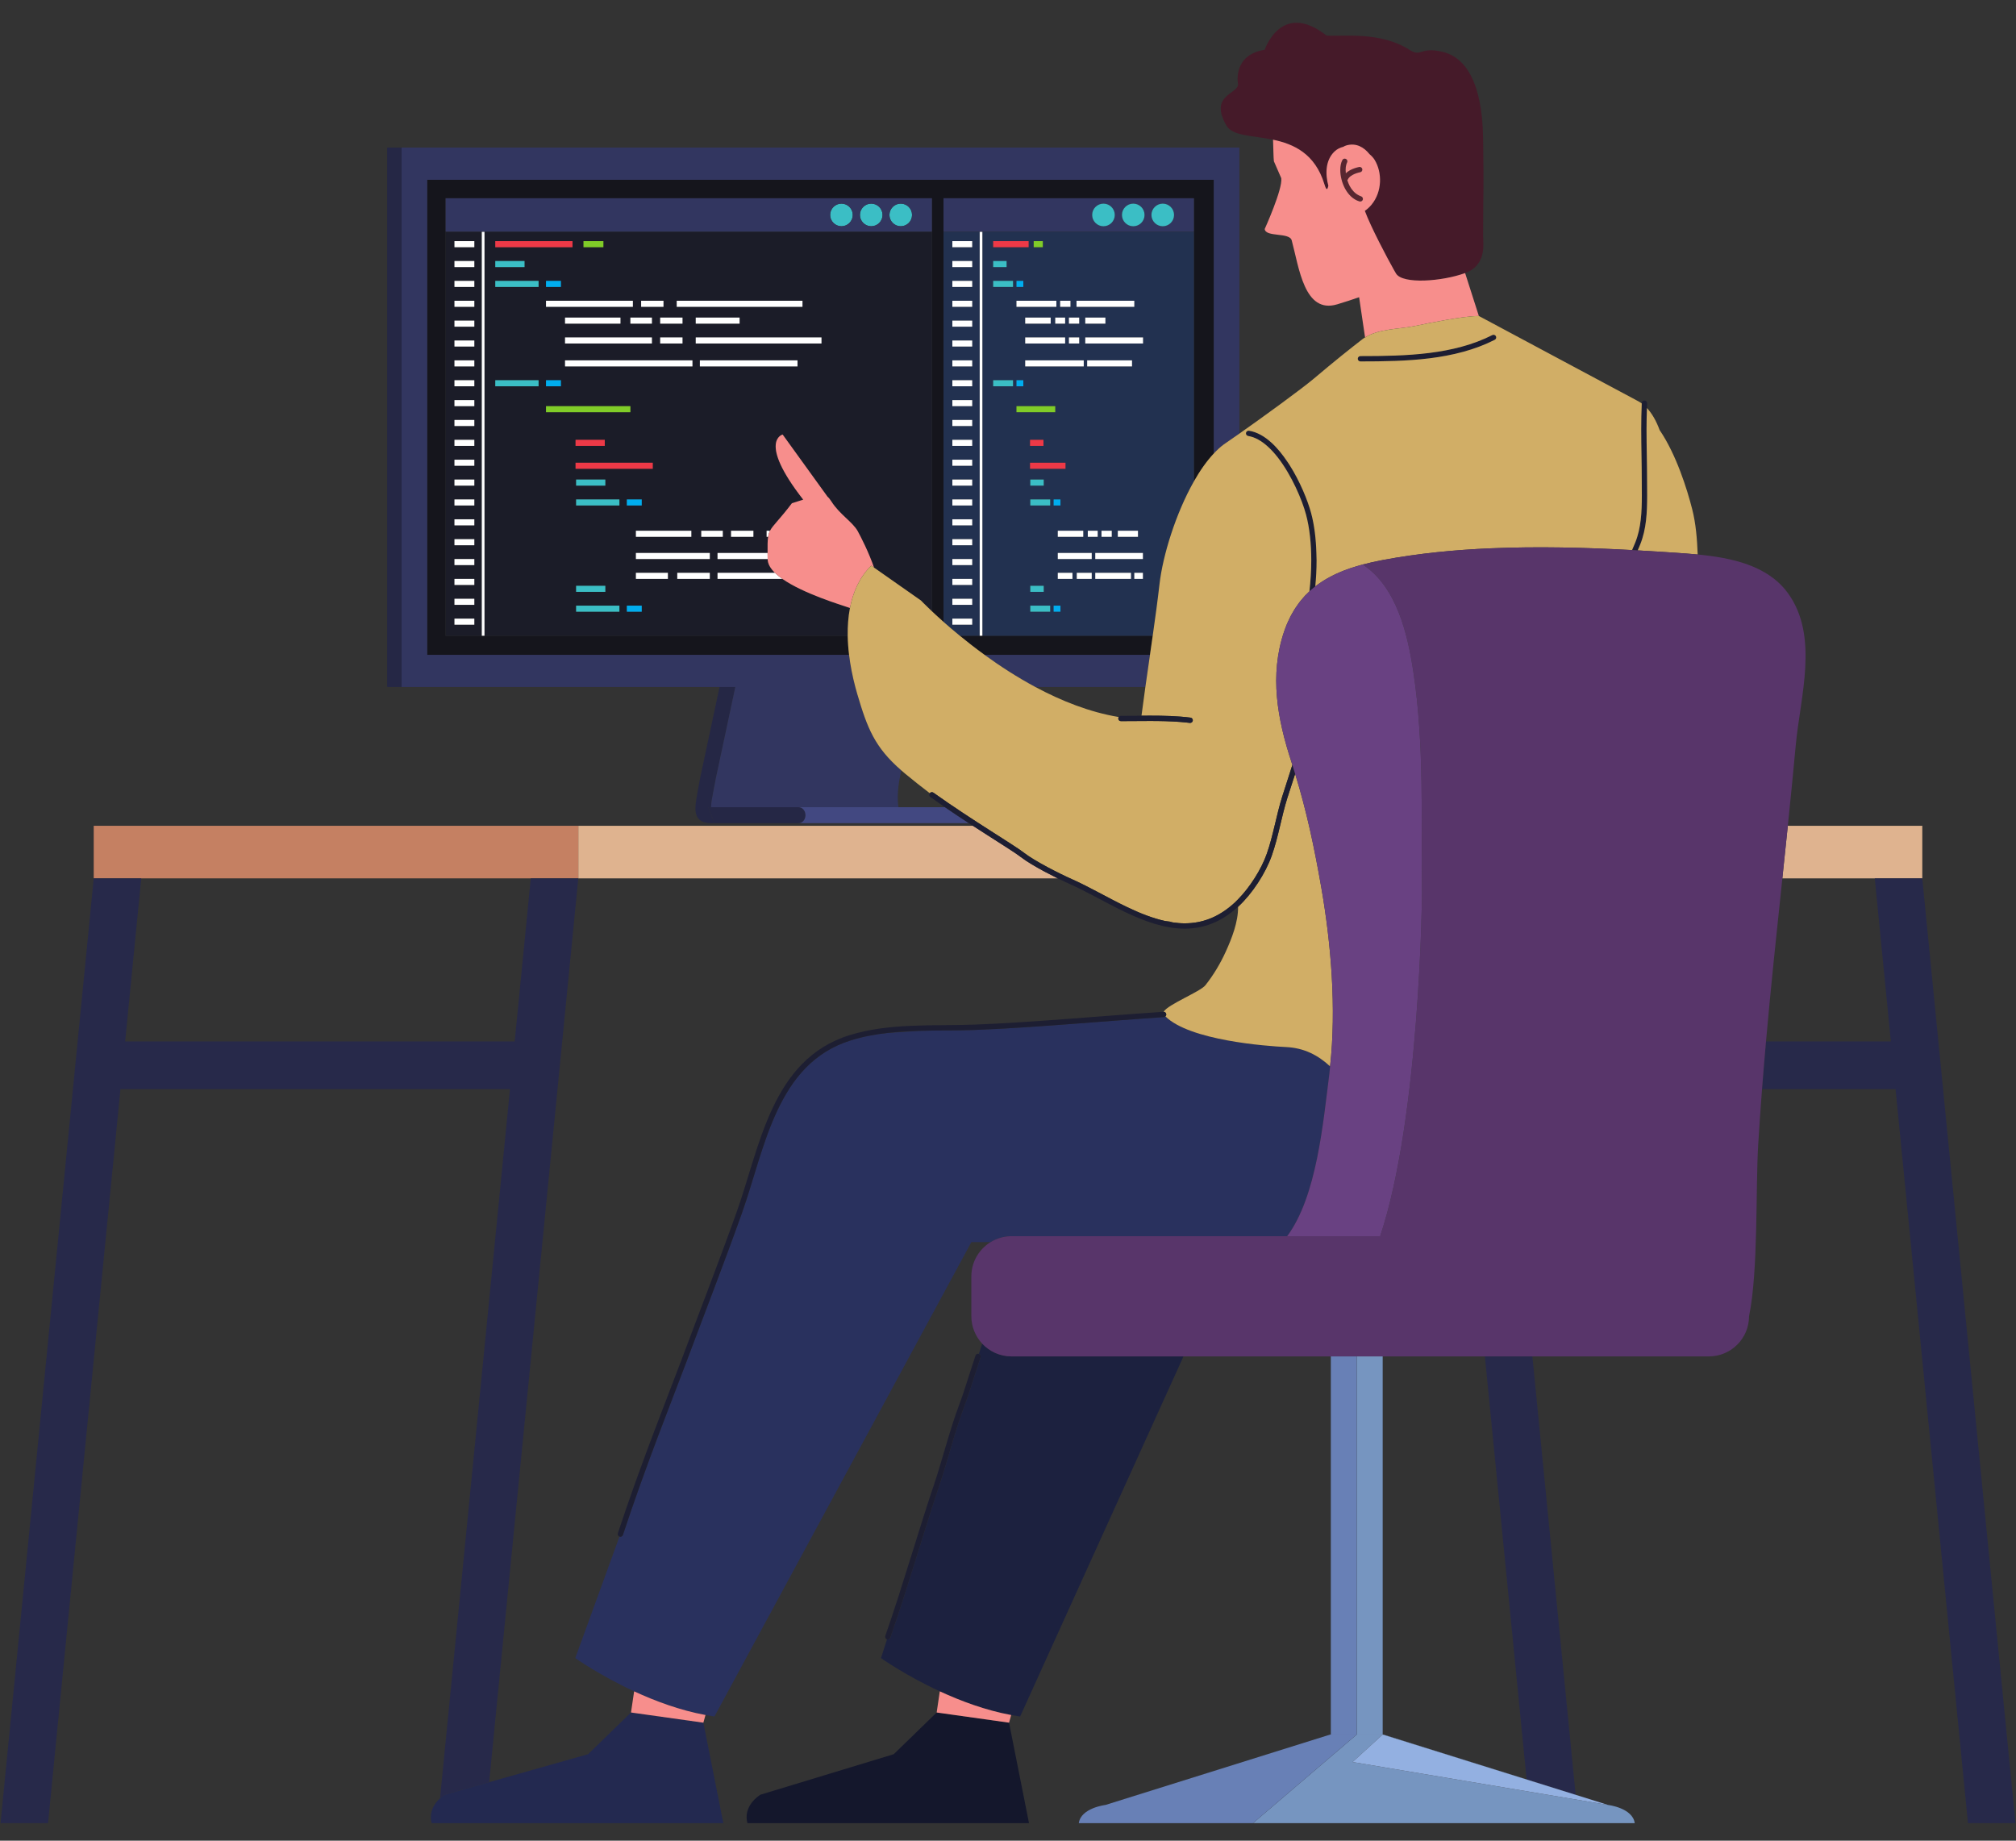 <svg xmlns="http://www.w3.org/2000/svg" xmlns:xlink="http://www.w3.org/1999/xlink" width="460" zoomAndPan="magnify" viewBox="0 0 345 315" height="420" preserveAspectRatio="xMidYMid meet" version="1.0"><rect x="0" y="0" width="345" height="315" fill="#333333" stroke="none"/><defs><clipPath id="9f71499dbf"><path d="M 301 150 L 345 150 L 345 312 L 301 312 Z M 301 150 " clip-rule="nonzero"/></clipPath><clipPath id="5d8fc5804d"><path d="M 0 150 L 99 150 L 99 312 L 0 312 Z M 0 150 " clip-rule="nonzero"/></clipPath><clipPath id="fa69960cbf"><path d="M 127 293 L 177 293 L 177 312 L 127 312 Z M 127 293 " clip-rule="nonzero"/></clipPath><clipPath id="b21f4e1ba6"><path d="M 73 293 L 124 293 L 124 312 L 73 312 Z M 73 293 " clip-rule="nonzero"/></clipPath><clipPath id="6117117b91"><path d="M 214 296 L 280 296 L 280 312 L 214 312 Z M 214 296 " clip-rule="nonzero"/></clipPath><clipPath id="521319613e"><path d="M 184 296 L 233 296 L 233 312 L 184 312 Z M 184 296 " clip-rule="nonzero"/></clipPath></defs><path fill="#252745" d="M 66.258 25.258 L 66.258 117.566 L 68.727 117.566 L 68.727 25.258 L 66.258 25.258 " fill-opacity="1" fill-rule="nonzero"/><path fill="#15151c" d="M 197.266 108.793 L 164.25 108.793 C 165.516 109.832 166.938 110.941 168.48 112.062 L 196.797 112.062 C 196.957 110.957 197.113 109.867 197.266 108.793 " fill-opacity="1" fill-rule="nonzero"/><path fill="#15151c" d="M 76.262 33.93 L 159.473 33.93 L 159.473 39.637 L 76.262 39.637 Z M 161.465 33.93 L 204.312 33.93 L 204.312 39.637 L 161.465 39.637 Z M 82.91 108.797 L 76.262 108.797 L 76.262 39.664 L 159.473 39.664 L 159.473 104.602 C 160.023 105.125 160.695 105.738 161.465 106.422 L 161.465 39.664 L 204.312 39.664 L 204.312 82.383 C 205.359 80.535 206.508 78.898 207.723 77.605 L 207.723 30.762 L 73.105 30.762 L 73.105 112.062 L 145.301 112.062 C 145.168 110.965 145.09 109.871 145.07 108.797 L 82.91 108.797 " fill-opacity="1" fill-rule="nonzero"/><path fill="#252745" d="M 125.836 117.57 L 123.137 117.57 L 119.867 132.898 L 122.566 132.898 L 125.836 117.57 " fill-opacity="1" fill-rule="nonzero"/><path fill="#252745" d="M 121.691 138.141 C 121.699 137.758 121.73 137.352 121.809 136.887 C 122.09 135.242 122.566 132.898 122.566 132.898 L 119.867 132.898 C 119.867 132.898 119.562 134.441 119.324 135.809 C 118.91 138.184 118.352 140.871 121.734 140.871 L 122.25 140.871 L 121.215 138.141 L 121.691 138.141 " fill-opacity="1" fill-rule="nonzero"/><path fill="#252745" d="M 137.844 139.504 C 137.844 138.754 137.328 138.141 136.688 138.141 L 121.215 138.141 L 122.25 140.871 L 136.688 140.871 C 137.328 140.871 137.844 140.258 137.844 139.504 " fill-opacity="1" fill-rule="nonzero"/><path fill="#424881" d="M 153.758 138.141 L 136.688 138.141 C 137.328 138.141 137.844 138.754 137.844 139.504 C 137.844 140.258 137.328 140.871 136.688 140.871 L 165.805 140.871 C 164.492 140.012 163.113 139.098 161.719 138.141 L 153.758 138.141 " fill-opacity="1" fill-rule="nonzero"/><path fill="#1b1c28" d="M 140.582 58.789 L 119.062 58.789 L 119.062 57.75 L 140.582 57.75 Z M 136.477 62.707 L 119.77 62.707 L 119.77 61.668 L 136.477 61.668 Z M 128.926 91.867 L 125.105 91.867 L 125.105 90.832 L 128.926 90.832 Z M 123.691 91.867 L 120.008 91.867 L 120.008 90.832 L 123.691 90.832 Z M 121.469 95.668 L 108.824 95.668 L 108.824 94.629 L 121.469 94.629 Z M 121.469 99.07 L 115.902 99.07 L 115.902 98.027 L 121.469 98.027 Z M 114.297 99.07 L 108.824 99.07 L 108.824 98.027 L 114.297 98.027 Z M 109.82 104.688 L 107.273 104.688 L 107.273 103.648 L 109.82 103.648 Z M 106 86.508 L 98.59 86.508 L 98.59 85.469 L 106 85.469 Z M 106 104.688 L 98.59 104.688 L 98.59 103.648 L 106 103.648 Z M 98.59 100.25 L 103.59 100.25 L 103.59 101.289 L 98.59 101.289 Z M 103.59 82.066 L 103.59 83.105 L 98.59 83.105 L 98.59 82.066 Z M 98.496 79.188 L 111.707 79.188 L 111.707 80.227 L 98.496 80.227 Z M 103.496 75.27 L 103.496 76.305 L 98.496 76.305 L 98.496 75.27 Z M 93.438 69.508 L 107.879 69.508 L 107.879 70.547 L 93.438 70.547 Z M 92.168 49.105 L 84.758 49.105 L 84.758 48.066 L 92.168 48.066 Z M 92.168 66.109 L 84.758 66.109 L 84.758 65.07 L 92.168 65.07 Z M 84.758 44.672 L 89.762 44.672 L 89.762 45.707 L 84.758 45.707 Z M 84.758 41.266 L 97.973 41.266 L 97.973 42.309 L 84.758 42.309 Z M 99.855 41.266 L 103.258 41.266 L 103.258 42.309 L 99.855 42.309 Z M 93.438 49.105 L 93.438 48.066 L 95.988 48.066 L 95.988 49.105 Z M 95.988 65.07 L 95.988 66.109 L 93.438 66.109 L 93.438 65.07 Z M 108.305 52.508 L 93.438 52.508 L 93.438 51.469 L 108.305 51.469 Z M 109.719 51.469 L 113.543 51.469 L 113.543 52.508 L 109.719 52.508 Z M 112.977 55.387 L 112.977 54.348 L 116.797 54.348 L 116.797 55.387 Z M 116.797 57.75 L 116.797 58.789 L 112.977 58.789 L 112.977 57.75 Z M 118.496 61.668 L 118.496 62.707 L 96.695 62.707 L 96.695 61.668 Z M 107.879 55.387 L 107.879 54.348 L 111.562 54.348 L 111.562 55.387 Z M 96.695 55.387 L 96.695 54.348 L 106.18 54.348 L 106.18 55.387 Z M 111.562 57.75 L 111.562 58.789 L 96.695 58.789 L 96.695 57.75 Z M 107.273 86.508 L 107.273 85.469 L 109.82 85.469 L 109.82 86.508 Z M 108.824 90.832 L 118.309 90.832 L 118.309 91.867 L 108.824 91.867 Z M 126.566 54.348 L 126.566 55.387 L 119.062 55.387 L 119.062 54.348 Z M 115.809 51.469 L 137.328 51.469 L 137.328 52.508 L 115.809 52.508 Z M 82.91 39.664 L 82.91 108.797 L 145.07 108.797 C 145.043 107.156 145.16 105.559 145.453 104.043 C 143.703 103.453 137.449 101.555 133.891 99.07 L 122.793 99.07 L 122.793 98.027 L 132.613 98.027 C 131.852 97.285 131.379 96.504 131.371 95.699 C 131.371 95.688 131.371 95.68 131.371 95.668 L 122.793 95.668 L 122.793 94.629 L 131.355 94.629 C 131.344 93.328 131.352 92.5 131.449 91.867 L 131.191 91.867 L 131.191 90.832 L 131.777 90.832 C 132.273 89.863 133.328 89.012 135.527 86.121 L 137.457 85.508 C 129.602 75.449 133.934 74.363 133.934 74.363 L 141.621 85.008 C 141.816 85.172 142.027 85.426 142.285 85.828 C 143.664 88.008 145.926 89.352 146.773 90.883 C 147.328 91.887 148.652 94.477 149.574 97.137 L 157.613 102.777 C 157.613 102.777 158.277 103.473 159.473 104.602 L 159.473 39.664 L 82.91 39.664 " fill-opacity="1" fill-rule="nonzero"/><path fill="#1b1c28" d="M 81.172 42.309 L 77.773 42.309 L 77.773 41.266 L 81.172 41.266 Z M 81.172 45.707 L 77.773 45.707 L 77.773 44.672 L 81.172 44.672 Z M 81.172 49.105 L 77.773 49.105 L 77.773 48.066 L 81.172 48.066 Z M 81.172 52.508 L 77.773 52.508 L 77.773 51.469 L 81.172 51.469 Z M 81.172 55.906 L 77.773 55.906 L 77.773 54.871 L 81.172 54.871 Z M 81.172 59.305 L 77.773 59.305 L 77.773 58.27 L 81.172 58.27 Z M 81.172 62.707 L 77.773 62.707 L 77.773 61.668 L 81.172 61.668 Z M 81.172 66.109 L 77.773 66.109 L 77.773 65.07 L 81.172 65.07 Z M 81.172 69.508 L 77.773 69.508 L 77.773 68.469 L 81.172 68.469 Z M 81.172 72.906 L 77.773 72.906 L 77.773 71.867 L 81.172 71.867 Z M 81.172 76.305 L 77.773 76.305 L 77.773 75.27 L 81.172 75.27 Z M 81.172 79.707 L 77.773 79.707 L 77.773 78.668 L 81.172 78.668 Z M 81.172 83.105 L 77.773 83.105 L 77.773 82.066 L 81.172 82.066 Z M 81.172 86.508 L 77.773 86.508 L 77.773 85.469 L 81.172 85.469 Z M 81.172 89.906 L 77.773 89.906 L 77.773 88.867 L 81.172 88.867 Z M 81.172 93.309 L 77.773 93.309 L 77.773 92.27 L 81.172 92.27 Z M 81.172 96.707 L 77.773 96.707 L 77.773 95.668 L 81.172 95.668 Z M 81.172 100.105 L 77.773 100.105 L 77.773 99.07 L 81.172 99.07 Z M 81.172 103.508 L 77.773 103.508 L 77.773 102.469 L 81.172 102.469 Z M 81.172 106.906 L 77.773 106.906 L 77.773 105.871 L 81.172 105.871 Z M 76.262 39.664 L 76.262 108.797 L 82.453 108.797 L 82.453 39.664 L 76.262 39.664 " fill-opacity="1" fill-rule="nonzero"/><path fill="#ffffff" d="M 82.453 39.664 L 82.453 108.797 L 82.91 108.797 L 82.91 39.664 L 82.453 39.664 " fill-opacity="1" fill-rule="nonzero"/><path fill="#3bbec5" d="M 144 34.848 C 142.93 34.848 142.062 35.715 142.062 36.785 C 142.062 37.852 142.93 38.719 144 38.719 C 145.066 38.719 145.934 37.852 145.934 36.785 C 145.934 35.715 145.066 34.848 144 34.848 " fill-opacity="1" fill-rule="nonzero"/><path fill="#3bbec5" d="M 149.094 34.848 C 148.027 34.848 147.16 35.715 147.16 36.785 C 147.16 37.852 148.027 38.719 149.094 38.719 C 150.164 38.719 151.031 37.852 151.031 36.785 C 151.031 35.715 150.164 34.848 149.094 34.848 " fill-opacity="1" fill-rule="nonzero"/><path fill="#3bbec5" d="M 154.145 34.848 C 153.074 34.848 152.211 35.715 152.211 36.785 C 152.211 37.852 153.074 38.719 154.145 38.719 C 155.211 38.719 156.082 37.852 156.082 36.785 C 156.082 35.715 155.211 34.848 154.145 34.848 " fill-opacity="1" fill-rule="nonzero"/><path fill="#ffffff" d="M 77.773 42.305 L 81.172 42.305 L 81.172 41.266 L 77.773 41.266 L 77.773 42.305 " fill-opacity="1" fill-rule="nonzero"/><path fill="#ffffff" d="M 77.773 45.707 L 81.172 45.707 L 81.172 44.668 L 77.773 44.668 L 77.773 45.707 " fill-opacity="1" fill-rule="nonzero"/><path fill="#ffffff" d="M 77.773 49.105 L 81.172 49.105 L 81.172 48.066 L 77.773 48.066 L 77.773 49.105 " fill-opacity="1" fill-rule="nonzero"/><path fill="#ffffff" d="M 77.773 52.508 L 81.172 52.508 L 81.172 51.469 L 77.773 51.469 L 77.773 52.508 " fill-opacity="1" fill-rule="nonzero"/><path fill="#ffffff" d="M 77.773 55.906 L 81.172 55.906 L 81.172 54.867 L 77.773 54.867 L 77.773 55.906 " fill-opacity="1" fill-rule="nonzero"/><path fill="#ffffff" d="M 77.773 59.305 L 81.172 59.305 L 81.172 58.27 L 77.773 58.27 L 77.773 59.305 " fill-opacity="1" fill-rule="nonzero"/><path fill="#ffffff" d="M 77.773 62.707 L 81.172 62.707 L 81.172 61.668 L 77.773 61.668 L 77.773 62.707 " fill-opacity="1" fill-rule="nonzero"/><path fill="#ffffff" d="M 77.773 66.105 L 81.172 66.105 L 81.172 65.066 L 77.773 65.066 L 77.773 66.105 " fill-opacity="1" fill-rule="nonzero"/><path fill="#ffffff" d="M 77.773 69.508 L 81.172 69.508 L 81.172 68.469 L 77.773 68.469 L 77.773 69.508 " fill-opacity="1" fill-rule="nonzero"/><path fill="#ffffff" d="M 77.773 72.906 L 81.172 72.906 L 81.172 71.867 L 77.773 71.867 L 77.773 72.906 " fill-opacity="1" fill-rule="nonzero"/><path fill="#ffffff" d="M 77.773 76.305 L 81.172 76.305 L 81.172 75.266 L 77.773 75.266 L 77.773 76.305 " fill-opacity="1" fill-rule="nonzero"/><path fill="#ffffff" d="M 77.773 79.707 L 81.172 79.707 L 81.172 78.668 L 77.773 78.668 L 77.773 79.707 " fill-opacity="1" fill-rule="nonzero"/><path fill="#ffffff" d="M 77.773 83.109 L 81.172 83.109 L 81.172 82.066 L 77.773 82.066 L 77.773 83.109 " fill-opacity="1" fill-rule="nonzero"/><path fill="#ffffff" d="M 77.773 86.504 L 81.172 86.504 L 81.172 85.469 L 77.773 85.469 L 77.773 86.504 " fill-opacity="1" fill-rule="nonzero"/><path fill="#ffffff" d="M 77.773 89.906 L 81.172 89.906 L 81.172 88.867 L 77.773 88.867 L 77.773 89.906 " fill-opacity="1" fill-rule="nonzero"/><path fill="#ffffff" d="M 77.773 93.309 L 81.172 93.309 L 81.172 92.266 L 77.773 92.266 L 77.773 93.309 " fill-opacity="1" fill-rule="nonzero"/><path fill="#ffffff" d="M 77.773 96.707 L 81.172 96.707 L 81.172 95.668 L 77.773 95.668 L 77.773 96.707 " fill-opacity="1" fill-rule="nonzero"/><path fill="#ffffff" d="M 77.773 100.105 L 81.172 100.105 L 81.172 99.066 L 77.773 99.066 L 77.773 100.105 " fill-opacity="1" fill-rule="nonzero"/><path fill="#ffffff" d="M 77.773 103.508 L 81.172 103.508 L 81.172 102.469 L 77.773 102.469 L 77.773 103.508 " fill-opacity="1" fill-rule="nonzero"/><path fill="#ffffff" d="M 77.773 106.906 L 81.172 106.906 L 81.172 105.867 L 77.773 105.867 L 77.773 106.906 " fill-opacity="1" fill-rule="nonzero"/><path fill="#ed3947" d="M 97.973 41.266 L 84.758 41.266 L 84.758 42.305 L 97.973 42.305 L 97.973 41.266 " fill-opacity="1" fill-rule="nonzero"/><path fill="#ed3947" d="M 111.707 79.188 L 98.496 79.188 L 98.496 80.223 L 111.707 80.223 L 111.707 79.188 " fill-opacity="1" fill-rule="nonzero"/><path fill="#ed3947" d="M 103.496 76.305 L 103.496 75.266 L 98.496 75.266 L 98.496 76.305 L 103.496 76.305 " fill-opacity="1" fill-rule="nonzero"/><path fill="#3bbec5" d="M 89.762 44.668 L 84.758 44.668 L 84.758 45.707 L 89.762 45.707 L 89.762 44.668 " fill-opacity="1" fill-rule="nonzero"/><path fill="#3bbec5" d="M 84.758 49.105 L 92.168 49.105 L 92.168 48.066 L 84.758 48.066 L 84.758 49.105 " fill-opacity="1" fill-rule="nonzero"/><path fill="#00adef" d="M 93.438 48.066 L 93.438 49.105 L 95.988 49.105 L 95.988 48.066 L 93.438 48.066 " fill-opacity="1" fill-rule="nonzero"/><path fill="#3bbec5" d="M 103.59 83.109 L 103.59 82.066 L 98.59 82.066 L 98.59 83.109 L 103.59 83.109 " fill-opacity="1" fill-rule="nonzero"/><path fill="#3bbec5" d="M 98.59 86.504 L 106 86.504 L 106 85.469 L 98.59 85.469 L 98.59 86.504 " fill-opacity="1" fill-rule="nonzero"/><path fill="#00adef" d="M 109.82 85.469 L 107.273 85.469 L 107.273 86.504 L 109.82 86.504 L 109.82 85.469 " fill-opacity="1" fill-rule="nonzero"/><path fill="#3bbec5" d="M 103.59 100.25 L 98.59 100.25 L 98.59 101.285 L 103.59 101.285 L 103.59 100.25 " fill-opacity="1" fill-rule="nonzero"/><path fill="#3bbec5" d="M 98.59 104.684 L 106 104.684 L 106 103.645 L 98.59 103.645 L 98.59 104.684 " fill-opacity="1" fill-rule="nonzero"/><path fill="#00adef" d="M 107.273 104.684 L 109.82 104.684 L 109.82 103.645 L 107.273 103.645 L 107.273 104.684 " fill-opacity="1" fill-rule="nonzero"/><path fill="#3bbec5" d="M 84.758 66.105 L 92.168 66.105 L 92.168 65.066 L 84.758 65.066 L 84.758 66.105 " fill-opacity="1" fill-rule="nonzero"/><path fill="#00adef" d="M 93.438 66.105 L 95.988 66.105 L 95.988 65.066 L 93.438 65.066 L 93.438 66.105 " fill-opacity="1" fill-rule="nonzero"/><path fill="#80cc28" d="M 103.258 41.266 L 99.855 41.266 L 99.855 42.305 L 103.258 42.305 L 103.258 41.266 " fill-opacity="1" fill-rule="nonzero"/><path fill="#80cc28" d="M 107.879 69.508 L 93.438 69.508 L 93.438 70.543 L 107.879 70.543 L 107.879 69.508 " fill-opacity="1" fill-rule="nonzero"/><path fill="#ffffff" d="M 93.438 52.508 L 108.305 52.508 L 108.305 51.469 L 93.438 51.469 L 93.438 52.508 " fill-opacity="1" fill-rule="nonzero"/><path fill="#ffffff" d="M 137.328 51.469 L 115.809 51.469 L 115.809 52.508 L 137.328 52.508 L 137.328 51.469 " fill-opacity="1" fill-rule="nonzero"/><path fill="#ffffff" d="M 113.543 51.469 L 109.719 51.469 L 109.719 52.508 L 113.543 52.508 L 113.543 51.469 " fill-opacity="1" fill-rule="nonzero"/><path fill="#ffffff" d="M 96.695 58.785 L 111.562 58.785 L 111.562 57.746 L 96.695 57.746 L 96.695 58.785 " fill-opacity="1" fill-rule="nonzero"/><path fill="#ffffff" d="M 119.062 58.785 L 140.582 58.785 L 140.582 57.746 L 119.062 57.746 L 119.062 58.785 " fill-opacity="1" fill-rule="nonzero"/><path fill="#ffffff" d="M 112.977 58.785 L 116.797 58.785 L 116.797 57.746 L 112.977 57.746 L 112.977 58.785 " fill-opacity="1" fill-rule="nonzero"/><path fill="#ffffff" d="M 96.695 54.348 L 96.695 55.387 L 106.18 55.387 L 106.18 54.348 L 96.695 54.348 " fill-opacity="1" fill-rule="nonzero"/><path fill="#ffffff" d="M 111.562 54.348 L 107.879 54.348 L 107.879 55.387 L 111.562 55.387 L 111.562 54.348 " fill-opacity="1" fill-rule="nonzero"/><path fill="#ffffff" d="M 126.566 55.387 L 126.566 54.348 L 119.062 54.348 L 119.062 55.387 L 126.566 55.387 " fill-opacity="1" fill-rule="nonzero"/><path fill="#ffffff" d="M 116.797 54.348 L 112.977 54.348 L 112.977 55.387 L 116.797 55.387 L 116.797 54.348 " fill-opacity="1" fill-rule="nonzero"/><path fill="#ffffff" d="M 96.695 62.707 L 118.5 62.707 L 118.5 61.668 L 96.695 61.668 L 96.695 62.707 " fill-opacity="1" fill-rule="nonzero"/><path fill="#ffffff" d="M 119.77 62.707 L 136.477 62.707 L 136.477 61.668 L 119.77 61.668 L 119.77 62.707 " fill-opacity="1" fill-rule="nonzero"/><path fill="#ffffff" d="M 118.309 90.828 L 108.824 90.828 L 108.824 91.867 L 118.309 91.867 L 118.309 90.828 " fill-opacity="1" fill-rule="nonzero"/><path fill="#ffffff" d="M 120.008 91.867 L 123.691 91.867 L 123.691 90.828 L 120.008 90.828 L 120.008 91.867 " fill-opacity="1" fill-rule="nonzero"/><path fill="#ffffff" d="M 131.191 90.828 L 131.191 91.867 L 131.453 91.867 C 131.516 91.461 131.621 91.137 131.777 90.828 L 131.191 90.828 " fill-opacity="1" fill-rule="nonzero"/><path fill="#ffffff" d="M 125.105 91.867 L 128.93 91.867 L 128.93 90.828 L 125.105 90.828 L 125.105 91.867 " fill-opacity="1" fill-rule="nonzero"/><path fill="#ffffff" d="M 108.824 95.668 L 121.469 95.668 L 121.469 94.629 L 108.824 94.629 L 108.824 95.668 " fill-opacity="1" fill-rule="nonzero"/><path fill="#ffffff" d="M 122.793 94.629 L 122.793 95.668 L 131.371 95.668 C 131.367 95.289 131.363 94.945 131.359 94.629 L 122.793 94.629 " fill-opacity="1" fill-rule="nonzero"/><path fill="#ffffff" d="M 108.824 99.066 L 114.297 99.066 L 114.297 98.027 L 108.824 98.027 L 108.824 99.066 " fill-opacity="1" fill-rule="nonzero"/><path fill="#ffffff" d="M 115.902 99.066 L 121.469 99.066 L 121.469 98.027 L 115.902 98.027 L 115.902 99.066 " fill-opacity="1" fill-rule="nonzero"/><path fill="#ffffff" d="M 122.793 98.027 L 122.793 99.066 L 133.891 99.066 C 133.41 98.73 132.977 98.383 132.613 98.027 L 122.793 98.027 " fill-opacity="1" fill-rule="nonzero"/><path fill="#223150" d="M 169.961 65.07 L 173.363 65.07 L 173.363 66.109 L 169.961 66.109 Z M 169.961 48.066 L 173.363 48.066 L 173.363 49.105 L 169.961 49.105 Z M 169.961 44.672 L 172.258 44.672 L 172.258 45.707 L 169.961 45.707 Z M 169.961 41.266 L 176.031 41.266 L 176.031 42.309 L 169.961 42.309 Z M 176.898 41.266 L 178.461 41.266 L 178.461 42.309 L 176.898 42.309 Z M 173.949 49.105 L 173.949 48.066 L 175.121 48.066 L 175.121 49.105 Z M 180.777 52.508 L 173.949 52.508 L 173.949 51.469 L 180.777 51.469 Z M 181.43 51.469 L 183.188 51.469 L 183.188 52.508 L 181.43 52.508 Z M 184.227 51.469 L 194.113 51.469 L 194.113 52.508 L 184.227 52.508 Z M 185.723 55.387 L 185.723 54.348 L 189.168 54.348 L 189.168 55.387 Z M 195.605 58.789 L 185.723 58.789 L 185.723 57.75 L 195.605 57.75 Z M 195.586 95.668 L 187.434 95.668 L 187.434 94.629 L 195.586 94.629 Z M 195.586 99.07 L 194.113 99.07 L 194.113 98.027 L 195.586 98.027 Z M 193.547 99.07 L 187.434 99.07 L 187.434 98.027 L 193.547 98.027 Z M 187.848 90.832 L 187.848 91.867 L 186.156 91.867 L 186.156 90.832 Z M 190.254 90.832 L 190.254 91.867 L 188.496 91.867 L 188.496 90.832 Z M 194.742 90.832 L 194.742 91.867 L 191.293 91.867 L 191.293 90.832 Z M 193.719 62.707 L 186.047 62.707 L 186.047 61.668 L 193.719 61.668 Z M 186.828 95.668 L 181.02 95.668 L 181.02 94.629 L 186.828 94.629 Z M 186.828 99.07 L 184.266 99.07 L 184.266 98.027 L 186.828 98.027 Z M 183.531 99.07 L 181.02 99.07 L 181.02 98.027 L 183.531 98.027 Z M 181.477 104.688 L 180.305 104.688 L 180.305 103.648 L 181.477 103.648 Z M 179.719 86.508 L 176.316 86.508 L 176.316 85.469 L 179.719 85.469 Z M 179.719 104.688 L 176.316 104.688 L 176.316 103.648 L 179.719 103.648 Z M 176.316 100.25 L 178.613 100.25 L 178.613 101.289 L 176.316 101.289 Z M 178.613 82.066 L 178.613 83.105 L 176.316 83.105 L 176.316 82.066 Z M 176.27 79.188 L 182.344 79.188 L 182.344 80.227 L 176.27 80.227 Z M 178.57 75.27 L 178.57 76.305 L 176.27 76.305 L 176.27 75.27 Z M 180.305 86.508 L 180.305 85.469 L 181.477 85.469 L 181.477 86.508 Z M 181.02 90.832 L 185.375 90.832 L 185.375 91.867 L 181.02 91.867 Z M 182.926 55.387 L 182.926 54.348 L 184.68 54.348 L 184.68 55.387 Z M 184.68 57.75 L 184.68 58.789 L 182.926 58.789 L 182.926 57.75 Z M 185.461 61.668 L 185.461 62.707 L 175.445 62.707 L 175.445 61.668 Z M 180.586 55.387 L 180.586 54.348 L 182.273 54.348 L 182.273 55.387 Z M 175.445 55.387 L 175.445 54.348 L 179.801 54.348 L 179.801 55.387 Z M 182.273 57.75 L 182.273 58.789 L 175.445 58.789 L 175.445 57.75 Z M 173.949 66.109 L 173.949 65.07 L 175.121 65.07 L 175.121 66.109 Z M 180.586 69.508 L 180.586 70.547 L 173.949 70.547 L 173.949 69.508 Z M 197.262 108.797 C 197.707 105.699 198.113 102.727 198.426 99.973 C 198.992 95.02 201.223 87.832 204.312 82.383 L 204.312 39.664 L 168.113 39.664 L 168.113 108.797 L 197.262 108.797 " fill-opacity="1" fill-rule="nonzero"/><path fill="#223150" d="M 166.375 42.309 L 162.977 42.309 L 162.977 41.266 L 166.375 41.266 Z M 166.375 45.707 L 162.977 45.707 L 162.977 44.672 L 166.375 44.672 Z M 166.375 49.105 L 162.977 49.105 L 162.977 48.066 L 166.375 48.066 Z M 166.375 52.508 L 162.977 52.508 L 162.977 51.469 L 166.375 51.469 Z M 166.375 55.906 L 162.977 55.906 L 162.977 54.871 L 166.375 54.871 Z M 166.375 59.305 L 162.977 59.305 L 162.977 58.27 L 166.375 58.27 Z M 166.375 62.707 L 162.977 62.707 L 162.977 61.668 L 166.375 61.668 Z M 166.375 66.109 L 162.977 66.109 L 162.977 65.07 L 166.375 65.07 Z M 166.375 69.508 L 162.977 69.508 L 162.977 68.469 L 166.375 68.469 Z M 166.375 72.906 L 162.977 72.906 L 162.977 71.867 L 166.375 71.867 Z M 166.375 76.305 L 162.977 76.305 L 162.977 75.27 L 166.375 75.27 Z M 166.375 79.707 L 162.977 79.707 L 162.977 78.668 L 166.375 78.668 Z M 166.375 83.105 L 162.977 83.105 L 162.977 82.066 L 166.375 82.066 Z M 166.375 86.508 L 162.977 86.508 L 162.977 85.469 L 166.375 85.469 Z M 166.375 89.906 L 162.977 89.906 L 162.977 88.867 L 166.375 88.867 Z M 166.375 93.309 L 162.977 93.309 L 162.977 92.27 L 166.375 92.27 Z M 166.375 96.707 L 162.977 96.707 L 162.977 95.668 L 166.375 95.668 Z M 166.375 100.105 L 162.977 100.105 L 162.977 99.07 L 166.375 99.07 Z M 166.375 103.508 L 162.977 103.508 L 162.977 102.469 L 166.375 102.469 Z M 166.375 106.906 L 162.977 106.906 L 162.977 105.871 L 166.375 105.871 Z M 167.656 39.664 L 161.465 39.664 L 161.465 106.422 C 162.281 107.148 163.215 107.945 164.25 108.797 L 167.656 108.797 L 167.656 39.664 " fill-opacity="1" fill-rule="nonzero"/><path fill="#ffffff" d="M 168.113 108.797 L 168.113 39.664 L 167.656 39.664 L 167.656 108.797 L 168.113 108.797 " fill-opacity="1" fill-rule="nonzero"/><path fill="#323660" d="M 177.191 117.57 L 196.008 117.57 C 196.27 115.707 196.535 113.867 196.797 112.062 L 168.48 112.062 C 171.07 113.945 174.012 115.863 177.191 117.57 " fill-opacity="1" fill-rule="nonzero"/><path fill="#323660" d="M 68.766 25.258 L 68.727 25.258 L 68.727 117.566 L 125.836 117.566 L 122.566 132.898 C 122.566 132.898 122.09 135.242 121.809 136.883 C 121.73 137.348 121.699 137.758 121.691 138.141 L 153.758 138.141 C 153.367 135.82 154.027 132.898 154.027 132.898 L 154.254 131.848 C 149.688 127.875 148.438 124.668 146.691 118.719 C 146.578 118.34 146.477 117.953 146.371 117.566 C 145.895 115.758 145.523 113.906 145.301 112.062 L 73.105 112.062 L 73.105 30.762 L 207.719 30.762 L 207.719 77.605 C 208.281 77.004 208.855 76.469 209.445 76.039 C 210.059 75.629 210.996 74.98 212.098 74.203 L 212.098 25.258 L 68.766 25.258 " fill-opacity="1" fill-rule="nonzero"/><path fill="#323660" d="M 144 34.844 C 145.066 34.844 145.934 35.715 145.934 36.781 C 145.934 37.852 145.066 38.719 144 38.719 C 142.93 38.719 142.066 37.852 142.066 36.781 C 142.066 35.715 142.93 34.844 144 34.844 Z M 149.098 34.844 C 150.164 34.844 151.031 35.715 151.031 36.781 C 151.031 37.852 150.164 38.719 149.098 38.719 C 148.027 38.719 147.16 37.852 147.16 36.781 C 147.16 35.715 148.027 34.844 149.098 34.844 Z M 154.148 34.844 C 155.215 34.844 156.082 35.715 156.082 36.781 C 156.082 37.852 155.215 38.719 154.148 38.719 C 153.078 38.719 152.211 37.852 152.211 36.781 C 152.211 35.715 153.078 34.844 154.148 34.844 Z M 76.262 39.633 L 159.473 39.633 L 159.473 33.93 L 76.262 33.93 L 76.262 39.633 " fill-opacity="1" fill-rule="nonzero"/><path fill="#323660" d="M 188.84 34.844 C 189.906 34.844 190.773 35.715 190.773 36.781 C 190.773 37.852 189.906 38.719 188.84 38.719 C 187.77 38.719 186.902 37.852 186.902 36.781 C 186.902 35.715 187.77 34.844 188.84 34.844 Z M 193.934 34.844 C 195.004 34.844 195.871 35.715 195.871 36.781 C 195.871 37.852 195.004 38.719 193.934 38.719 C 192.867 38.719 192 37.852 192 36.781 C 192 35.715 192.867 34.844 193.934 34.844 Z M 198.988 34.844 C 200.055 34.844 200.922 35.715 200.922 36.781 C 200.922 37.852 200.055 38.719 198.988 38.719 C 197.918 38.719 197.047 37.852 197.047 36.781 C 197.047 35.715 197.918 34.844 198.988 34.844 Z M 161.465 39.633 L 204.312 39.633 L 204.312 33.93 L 161.465 33.93 L 161.465 39.633 " fill-opacity="1" fill-rule="nonzero"/><path fill="#3bbec5" d="M 188.836 34.848 C 187.77 34.848 186.902 35.715 186.902 36.785 C 186.902 37.852 187.77 38.719 188.836 38.719 C 189.906 38.719 190.773 37.852 190.773 36.785 C 190.773 35.715 189.906 34.848 188.836 34.848 " fill-opacity="1" fill-rule="nonzero"/><path fill="#3bbec5" d="M 193.934 34.848 C 192.867 34.848 192 35.715 192 36.785 C 192 37.852 192.867 38.719 193.934 38.719 C 195.004 38.719 195.867 37.852 195.867 36.785 C 195.867 35.715 195.004 34.848 193.934 34.848 " fill-opacity="1" fill-rule="nonzero"/><path fill="#3bbec5" d="M 198.984 34.848 C 197.918 34.848 197.047 35.715 197.047 36.785 C 197.047 37.852 197.918 38.719 198.984 38.719 C 200.051 38.719 200.918 37.852 200.918 36.785 C 200.918 35.715 200.051 34.848 198.984 34.848 " fill-opacity="1" fill-rule="nonzero"/><path fill="#ffffff" d="M 162.977 42.305 L 166.371 42.305 L 166.371 41.266 L 162.977 41.266 L 162.977 42.305 " fill-opacity="1" fill-rule="nonzero"/><path fill="#ffffff" d="M 162.977 45.707 L 166.375 45.707 L 166.375 44.668 L 162.977 44.668 L 162.977 45.707 " fill-opacity="1" fill-rule="nonzero"/><path fill="#ffffff" d="M 162.977 49.105 L 166.375 49.105 L 166.375 48.066 L 162.977 48.066 L 162.977 49.105 " fill-opacity="1" fill-rule="nonzero"/><path fill="#ffffff" d="M 162.977 52.508 L 166.375 52.508 L 166.375 51.469 L 162.977 51.469 L 162.977 52.508 " fill-opacity="1" fill-rule="nonzero"/><path fill="#ffffff" d="M 162.977 55.906 L 166.375 55.906 L 166.375 54.867 L 162.977 54.867 L 162.977 55.906 " fill-opacity="1" fill-rule="nonzero"/><path fill="#ffffff" d="M 162.977 59.305 L 166.375 59.305 L 166.375 58.27 L 162.977 58.27 L 162.977 59.305 " fill-opacity="1" fill-rule="nonzero"/><path fill="#ffffff" d="M 162.977 62.707 L 166.375 62.707 L 166.375 61.668 L 162.977 61.668 L 162.977 62.707 " fill-opacity="1" fill-rule="nonzero"/><path fill="#ffffff" d="M 162.977 66.105 L 166.375 66.105 L 166.375 65.066 L 162.977 65.066 L 162.977 66.105 " fill-opacity="1" fill-rule="nonzero"/><path fill="#ffffff" d="M 162.977 69.508 L 166.375 69.508 L 166.375 68.469 L 162.977 68.469 L 162.977 69.508 " fill-opacity="1" fill-rule="nonzero"/><path fill="#ffffff" d="M 162.977 72.906 L 166.375 72.906 L 166.375 71.867 L 162.977 71.867 L 162.977 72.906 " fill-opacity="1" fill-rule="nonzero"/><path fill="#ffffff" d="M 162.977 76.305 L 166.375 76.305 L 166.375 75.266 L 162.977 75.266 L 162.977 76.305 " fill-opacity="1" fill-rule="nonzero"/><path fill="#ffffff" d="M 162.977 79.707 L 166.375 79.707 L 166.375 78.668 L 162.977 78.668 L 162.977 79.707 " fill-opacity="1" fill-rule="nonzero"/><path fill="#ffffff" d="M 162.977 83.109 L 166.375 83.109 L 166.375 82.066 L 162.977 82.066 L 162.977 83.109 " fill-opacity="1" fill-rule="nonzero"/><path fill="#ffffff" d="M 162.977 86.504 L 166.375 86.504 L 166.375 85.469 L 162.977 85.469 L 162.977 86.504 " fill-opacity="1" fill-rule="nonzero"/><path fill="#ffffff" d="M 162.977 89.906 L 166.375 89.906 L 166.375 88.867 L 162.977 88.867 L 162.977 89.906 " fill-opacity="1" fill-rule="nonzero"/><path fill="#ffffff" d="M 162.977 93.309 L 166.375 93.309 L 166.375 92.266 L 162.977 92.266 L 162.977 93.309 " fill-opacity="1" fill-rule="nonzero"/><path fill="#ffffff" d="M 162.977 96.707 L 166.375 96.707 L 166.375 95.668 L 162.977 95.668 L 162.977 96.707 " fill-opacity="1" fill-rule="nonzero"/><path fill="#ffffff" d="M 162.977 100.105 L 166.375 100.105 L 166.375 99.066 L 162.977 99.066 L 162.977 100.105 " fill-opacity="1" fill-rule="nonzero"/><path fill="#ffffff" d="M 162.977 103.508 L 166.375 103.508 L 166.375 102.469 L 162.977 102.469 L 162.977 103.508 " fill-opacity="1" fill-rule="nonzero"/><path fill="#ffffff" d="M 162.977 106.906 L 166.375 106.906 L 166.375 105.867 L 162.977 105.867 L 162.977 106.906 " fill-opacity="1" fill-rule="nonzero"/><path fill="#ed3947" d="M 176.031 41.266 L 169.961 41.266 L 169.961 42.305 L 176.031 42.305 L 176.031 41.266 " fill-opacity="1" fill-rule="nonzero"/><path fill="#ed3947" d="M 182.34 79.188 L 176.273 79.188 L 176.273 80.223 L 182.34 80.223 L 182.34 79.188 " fill-opacity="1" fill-rule="nonzero"/><path fill="#ed3947" d="M 178.57 76.305 L 178.57 75.266 L 176.273 75.266 L 176.273 76.305 L 178.57 76.305 " fill-opacity="1" fill-rule="nonzero"/><path fill="#3bbec5" d="M 172.258 44.668 L 169.961 44.668 L 169.961 45.707 L 172.258 45.707 L 172.258 44.668 " fill-opacity="1" fill-rule="nonzero"/><path fill="#3bbec5" d="M 173.363 48.066 L 169.961 48.066 L 169.961 49.105 L 173.363 49.105 L 173.363 48.066 " fill-opacity="1" fill-rule="nonzero"/><path fill="#00adef" d="M 173.949 48.066 L 173.949 49.105 L 175.121 49.105 L 175.121 48.066 L 173.949 48.066 " fill-opacity="1" fill-rule="nonzero"/><path fill="#3bbec5" d="M 178.613 83.109 L 178.613 82.066 L 176.316 82.066 L 176.316 83.109 L 178.613 83.109 " fill-opacity="1" fill-rule="nonzero"/><path fill="#3bbec5" d="M 176.316 86.504 L 179.719 86.504 L 179.719 85.469 L 176.316 85.469 L 176.316 86.504 " fill-opacity="1" fill-rule="nonzero"/><path fill="#00adef" d="M 181.477 85.469 L 180.305 85.469 L 180.305 86.504 L 181.477 86.504 L 181.477 85.469 " fill-opacity="1" fill-rule="nonzero"/><path fill="#3bbec5" d="M 178.613 100.25 L 176.316 100.25 L 176.316 101.285 L 178.613 101.285 L 178.613 100.25 " fill-opacity="1" fill-rule="nonzero"/><path fill="#3bbec5" d="M 176.316 104.684 L 179.719 104.684 L 179.719 103.645 L 176.316 103.645 L 176.316 104.684 " fill-opacity="1" fill-rule="nonzero"/><path fill="#00adef" d="M 180.305 104.684 L 181.477 104.684 L 181.477 103.645 L 180.305 103.645 L 180.305 104.684 " fill-opacity="1" fill-rule="nonzero"/><path fill="#3bbec5" d="M 173.363 65.066 L 169.961 65.066 L 169.961 66.105 L 173.363 66.105 L 173.363 65.066 " fill-opacity="1" fill-rule="nonzero"/><path fill="#00adef" d="M 173.949 65.066 L 173.949 66.105 L 175.121 66.105 L 175.121 65.066 L 173.949 65.066 " fill-opacity="1" fill-rule="nonzero"/><path fill="#80cc28" d="M 178.461 41.266 L 176.898 41.266 L 176.898 42.305 L 178.461 42.305 L 178.461 41.266 " fill-opacity="1" fill-rule="nonzero"/><path fill="#80cc28" d="M 173.949 70.543 L 180.586 70.543 L 180.586 69.508 L 173.949 69.508 L 173.949 70.543 " fill-opacity="1" fill-rule="nonzero"/><path fill="#ffffff" d="M 173.949 52.508 L 180.777 52.508 L 180.777 51.469 L 173.949 51.469 L 173.949 52.508 " fill-opacity="1" fill-rule="nonzero"/><path fill="#ffffff" d="M 194.113 51.469 L 184.227 51.469 L 184.227 52.508 L 194.113 52.508 L 194.113 51.469 " fill-opacity="1" fill-rule="nonzero"/><path fill="#ffffff" d="M 183.188 51.469 L 181.426 51.469 L 181.426 52.508 L 183.188 52.508 L 183.188 51.469 " fill-opacity="1" fill-rule="nonzero"/><path fill="#ffffff" d="M 175.445 58.785 L 182.277 58.785 L 182.277 57.746 L 175.445 57.746 L 175.445 58.785 " fill-opacity="1" fill-rule="nonzero"/><path fill="#ffffff" d="M 185.723 58.785 L 195.609 58.785 L 195.609 57.746 L 185.723 57.746 L 185.723 58.785 " fill-opacity="1" fill-rule="nonzero"/><path fill="#ffffff" d="M 182.926 58.785 L 184.684 58.785 L 184.684 57.746 L 182.926 57.746 L 182.926 58.785 " fill-opacity="1" fill-rule="nonzero"/><path fill="#ffffff" d="M 175.445 54.348 L 175.445 55.387 L 179.805 55.387 L 179.805 54.348 L 175.445 54.348 " fill-opacity="1" fill-rule="nonzero"/><path fill="#ffffff" d="M 182.277 54.348 L 180.586 54.348 L 180.586 55.387 L 182.277 55.387 L 182.277 54.348 " fill-opacity="1" fill-rule="nonzero"/><path fill="#ffffff" d="M 185.723 54.348 L 185.723 55.387 L 189.168 55.387 L 189.168 54.348 L 185.723 54.348 " fill-opacity="1" fill-rule="nonzero"/><path fill="#ffffff" d="M 184.684 54.348 L 182.926 54.348 L 182.926 55.387 L 184.684 55.387 L 184.684 54.348 " fill-opacity="1" fill-rule="nonzero"/><path fill="#ffffff" d="M 175.445 62.707 L 185.461 62.707 L 185.461 61.668 L 175.445 61.668 L 175.445 62.707 " fill-opacity="1" fill-rule="nonzero"/><path fill="#ffffff" d="M 186.047 62.707 L 193.723 62.707 L 193.723 61.668 L 186.047 61.668 L 186.047 62.707 " fill-opacity="1" fill-rule="nonzero"/><path fill="#ffffff" d="M 185.379 90.828 L 181.02 90.828 L 181.02 91.867 L 185.379 91.867 L 185.379 90.828 " fill-opacity="1" fill-rule="nonzero"/><path fill="#ffffff" d="M 187.848 91.867 L 187.848 90.828 L 186.156 90.828 L 186.156 91.867 L 187.848 91.867 " fill-opacity="1" fill-rule="nonzero"/><path fill="#ffffff" d="M 191.293 91.867 L 194.742 91.867 L 194.742 90.828 L 191.293 90.828 L 191.293 91.867 " fill-opacity="1" fill-rule="nonzero"/><path fill="#ffffff" d="M 190.254 91.867 L 190.254 90.828 L 188.5 90.828 L 188.5 91.867 L 190.254 91.867 " fill-opacity="1" fill-rule="nonzero"/><path fill="#ffffff" d="M 181.02 95.668 L 186.828 95.668 L 186.828 94.629 L 181.02 94.629 L 181.02 95.668 " fill-opacity="1" fill-rule="nonzero"/><path fill="#ffffff" d="M 187.434 95.668 L 195.586 95.668 L 195.586 94.629 L 187.434 94.629 L 187.434 95.668 " fill-opacity="1" fill-rule="nonzero"/><path fill="#ffffff" d="M 181.02 99.066 L 183.531 99.066 L 183.531 98.027 L 181.02 98.027 L 181.02 99.066 " fill-opacity="1" fill-rule="nonzero"/><path fill="#ffffff" d="M 184.27 99.066 L 186.828 99.066 L 186.828 98.027 L 184.27 98.027 L 184.27 99.066 " fill-opacity="1" fill-rule="nonzero"/><path fill="#ffffff" d="M 194.113 99.066 L 195.586 99.066 L 195.586 98.027 L 194.113 98.027 L 194.113 99.066 " fill-opacity="1" fill-rule="nonzero"/><path fill="#ffffff" d="M 187.434 99.066 L 193.547 99.066 L 193.547 98.027 L 187.434 98.027 L 187.434 99.066 " fill-opacity="1" fill-rule="nonzero"/><path fill="#dfb38f" d="M 174.719 146.684 C 173.871 146.023 171.668 144.641 168.855 142.84 C 168.109 142.363 167.316 141.852 166.496 141.32 L 98.965 141.32 L 98.965 150.316 L 181.012 150.316 C 180.309 149.969 179.547 149.578 178.785 149.172 C 177.211 148.328 175.668 147.426 174.719 146.684 " fill-opacity="1" fill-rule="nonzero"/><path fill="#dfb38f" d="M 305.949 141.32 C 305.641 144.32 305.328 147.32 305.012 150.316 L 328.965 150.316 L 328.965 141.32 L 305.949 141.32 " fill-opacity="1" fill-rule="nonzero"/><path fill="#c58062" d="M 90.832 150.316 L 98.965 150.316 L 98.965 141.32 L 16.039 141.32 L 16.039 150.316 L 90.832 150.316 " fill-opacity="1" fill-rule="nonzero"/><g clip-path="url(#9f71499dbf)"><path fill="#27294a" d="M 328.961 150.316 L 320.832 150.316 L 323.586 178.219 L 302.219 178.219 C 301.977 180.941 301.75 183.668 301.543 186.391 L 324.391 186.391 L 336.781 312.004 L 344.91 312.004 L 328.961 150.316 " fill-opacity="1" fill-rule="nonzero"/></g><path fill="#27294a" d="M 254.109 232.125 L 261.25 304.516 L 269.641 307.145 L 262.238 232.125 L 254.109 232.125 " fill-opacity="1" fill-rule="nonzero"/><g clip-path="url(#5d8fc5804d)"><path fill="#27294a" d="M 88.082 178.219 L 21.418 178.219 L 24.172 150.316 L 16.039 150.316 L 0.094 312.004 L 8.223 312.004 L 20.613 186.391 L 87.273 186.391 L 75.305 307.742 C 75.527 307.543 75.766 307.34 76.047 307.145 L 83.711 304.984 L 98.965 150.316 L 90.832 150.316 L 88.082 178.219 " fill-opacity="1" fill-rule="nonzero"/></g><g clip-path="url(#fa69960cbf)"><path fill="#14172c" d="M 152.949 300.199 L 130.09 307.145 C 126.895 309.367 127.926 312.004 127.926 312.004 L 176.094 312.004 L 172.68 294.805 L 160.293 293.062 L 152.949 300.199 " fill-opacity="1" fill-rule="nonzero"/></g><path fill="#1c213f" d="M 168.082 229.938 L 167.52 231.695 C 167.754 231.777 167.879 232.031 167.801 232.27 C 166.371 236.59 165.949 238.211 164.844 241.148 C 163.445 244.855 162.012 250.492 160.727 254.281 C 158.207 261.688 155.469 271.309 152.359 280.266 C 152.281 280.5 152.027 280.621 151.793 280.547 L 150.762 283.754 C 150.762 283.754 154.906 286.699 160.828 289.441 C 164.426 291.105 168.672 292.691 173.047 293.496 C 173.555 293.59 174.062 293.676 174.574 293.75 L 202.531 232.125 L 173.102 232.125 C 171.121 232.125 169.34 231.281 168.082 229.938 " fill-opacity="1" fill-rule="nonzero"/><g clip-path="url(#b21f4e1ba6)"><path fill="#232950" d="M 100.637 300.199 L 83.711 304.984 L 76.047 307.145 C 75.766 307.34 75.527 307.543 75.305 307.742 C 73.039 309.812 73.883 312.004 73.883 312.004 L 123.785 312.004 L 120.367 294.805 L 107.984 293.062 L 100.637 300.199 " fill-opacity="1" fill-rule="nonzero"/></g><path fill="#29315e" d="M 220.031 179.18 C 216.719 179.027 203.562 178.055 199.438 173.934 C 199.363 174.004 199.27 174.055 199.16 174.062 C 187.887 174.816 176.422 175.898 166.77 176.258 C 163.652 176.371 160.48 176.32 157.332 176.41 L 152.402 176.742 C 152.273 176.742 152.148 176.754 152.016 176.754 C 149.844 176.992 147.703 177.387 145.625 178.031 C 139.25 180.02 135.598 184.582 133 190.109 C 130.41 195.629 128.934 202.07 126.949 207.652 C 123.918 216.16 120.633 224.598 117.473 233.047 C 115.273 238.934 110.531 250.727 106.598 262.68 C 106.52 262.918 106.262 263.047 106.023 262.969 C 106.016 262.969 106.016 262.965 106.008 262.965 L 98.449 283.754 C 98.449 283.754 102.598 286.699 108.52 289.441 C 112.113 291.105 116.363 292.691 120.734 293.492 C 121.242 293.59 121.754 293.676 122.262 293.75 L 166.227 212.57 L 169.512 212.57 C 170.559 211.93 171.785 211.551 173.102 211.551 L 220.273 211.551 C 225.363 204.703 226.43 192.055 227.496 183.738 C 227.547 183.328 227.574 182.902 227.621 182.488 C 225.617 180.641 223.266 179.328 220.031 179.18 " fill-opacity="1" fill-rule="nonzero"/><path fill="#451a29" d="M 253.809 23.863 C 253.746 19.508 253.156 10.336 246.824 8.859 C 242.91 7.945 243.305 9.863 241.188 8.516 C 236.168 5.32 229.82 6.293 227.004 6.082 C 219.266 0.004 216.43 8.516 216.43 8.516 C 210.809 9.426 211.871 14.441 211.871 14.441 C 211.801 16.145 206.844 16.262 209.902 21.516 C 210.945 23.301 214.328 23.164 217.855 23.906 C 221.375 24.641 225.031 26.254 226.648 31.516 C 226.996 32.648 227.16 32.52 227.324 31.781 C 226.793 29.836 226.793 27.453 228.359 25.941 C 228.805 25.508 229.324 25.254 229.879 25.121 C 230.055 25.012 230.246 24.922 230.453 24.867 C 232.074 24.43 233.398 25.168 234.371 26.383 C 234.734 26.688 235.039 27.02 235.242 27.355 C 236.559 29.516 236.543 32.801 234.719 35.02 C 234.336 35.484 233.953 35.824 233.566 36.074 C 234.57 38.816 237.402 44.164 238.543 46.18 C 238.695 46.449 238.824 46.676 238.906 46.812 C 240.047 48.68 246.801 48.156 250.727 46.73 C 254.465 45.379 253.809 41.625 253.809 40.43 C 253.809 31.922 253.949 33.707 253.809 23.863 " fill-opacity="1" fill-rule="nonzero"/><path fill="#592630" d="M 232.91 33.594 C 232.781 33.559 232.656 33.492 232.535 33.43 C 231.898 33.121 231.367 32.562 230.98 31.84 C 230.809 31.523 230.676 31.18 230.566 30.828 C 230.438 30.949 230.246 30.988 230.074 30.91 C 229.844 30.809 229.738 30.543 229.84 30.312 C 229.953 30.059 230.121 29.844 230.312 29.656 C 230.293 29.469 230.273 29.277 230.273 29.098 C 230.273 28.766 230.312 28.469 230.379 28.219 C 230.418 28.066 230.465 27.926 230.527 27.816 C 230.645 27.594 230.559 27.316 230.336 27.199 C 230.117 27.082 229.84 27.164 229.723 27.391 C 229.469 27.871 229.367 28.461 229.363 29.098 C 229.367 30.117 229.641 31.27 230.176 32.273 C 230.715 33.27 231.535 34.141 232.656 34.473 C 232.898 34.539 233.152 34.402 233.223 34.16 C 233.293 33.918 233.152 33.668 232.91 33.594 " fill-opacity="1" fill-rule="nonzero"/><path fill="#592630" d="M 230.316 29.656 C 230.121 29.844 229.953 30.055 229.84 30.309 C 229.738 30.543 229.844 30.809 230.074 30.91 C 230.246 30.988 230.438 30.949 230.566 30.828 C 230.613 30.785 230.648 30.734 230.676 30.68 C 230.758 30.488 230.93 30.297 231.168 30.125 C 231.27 30.047 231.383 29.977 231.504 29.914 C 231.906 29.695 232.383 29.551 232.773 29.473 C 233.02 29.426 233.18 29.184 233.133 28.938 C 233.086 28.691 232.848 28.531 232.598 28.578 C 232.133 28.672 231.582 28.84 231.074 29.105 C 230.988 29.156 230.898 29.211 230.812 29.266 C 230.637 29.379 230.465 29.508 230.316 29.656 " fill-opacity="1" fill-rule="nonzero"/><path fill="#1d1e32" d="M 232.812 61.852 C 240.703 61.848 248.895 61.652 255.801 58.152 C 256.023 58.039 256.113 57.766 256 57.543 C 255.887 57.316 255.613 57.227 255.387 57.34 C 248.742 60.719 240.688 60.941 232.812 60.938 C 232.562 60.938 232.355 61.145 232.355 61.395 C 232.355 61.648 232.562 61.852 232.812 61.852 " fill-opacity="1" fill-rule="nonzero"/><path fill="#1d1e32" d="M 224.398 95.902 C 224.398 97.672 224.281 99.465 224.078 101.207 C 224.113 101.172 224.152 101.133 224.188 101.098 C 224.262 101.035 224.336 100.973 224.41 100.91 C 224.629 100.719 224.855 100.527 225.086 100.352 C 225.23 98.879 225.309 97.383 225.309 95.902 C 225.309 95.492 225.289 95.09 225.277 94.684 C 225.207 92.234 224.93 89.859 224.371 87.789 C 223.805 85.688 222.496 82.43 220.672 79.555 C 220.559 79.383 220.441 79.215 220.332 79.047 C 219.5 77.805 218.578 76.652 217.562 75.734 C 216.406 74.691 215.133 73.934 213.746 73.711 C 213.5 73.672 213.266 73.84 213.223 74.09 C 213.184 74.336 213.355 74.57 213.605 74.613 C 214.746 74.793 215.879 75.441 216.949 76.41 C 217.551 76.949 218.125 77.586 218.672 78.285 C 221.051 81.344 222.844 85.586 223.492 88.027 C 224.117 90.332 224.398 93.078 224.398 95.902 " fill-opacity="1" fill-rule="nonzero"/><path fill="#1d1e32" d="M 280.863 73.453 C 280.863 76.418 280.957 79.352 280.957 82.352 L 280.957 82.379 C 280.957 83.188 280.969 84.004 280.969 84.82 C 280.969 87.602 280.844 90.379 279.836 92.863 C 279.652 93.312 279.469 93.73 279.297 94.133 C 279.621 94.148 279.941 94.172 280.266 94.188 C 280.398 93.875 280.535 93.555 280.676 93.203 C 281.766 90.523 281.875 87.629 281.879 84.82 C 281.879 84 281.867 83.18 281.867 82.379 L 281.867 82.352 C 281.867 79.332 281.773 76.402 281.773 73.453 C 281.773 72.254 281.797 71.047 281.84 69.832 C 281.852 69.559 281.855 69.289 281.867 69.016 C 281.879 68.762 281.684 68.551 281.434 68.539 C 281.18 68.527 280.969 68.719 280.961 68.973 C 280.953 68.996 280.953 69.02 280.953 69.043 C 280.887 70.527 280.863 71.996 280.863 73.453 " fill-opacity="1" fill-rule="nonzero"/><path fill="#f78e8c" d="M 160.293 293.062 L 172.68 294.805 L 173.047 293.496 C 168.672 292.691 164.426 291.105 160.828 289.441 L 160.293 293.062 " fill-opacity="1" fill-rule="nonzero"/><path fill="#f78e8c" d="M 107.984 293.062 L 120.367 294.805 L 120.734 293.492 C 116.363 292.691 112.113 291.105 108.52 289.441 L 107.984 293.062 " fill-opacity="1" fill-rule="nonzero"/><path fill="#f78e8c" d="M 229.723 27.387 C 229.84 27.164 230.113 27.082 230.336 27.199 C 230.559 27.316 230.645 27.59 230.527 27.812 C 230.465 27.926 230.422 28.062 230.379 28.219 C 230.312 28.473 230.273 28.766 230.277 29.098 C 230.277 29.277 230.289 29.465 230.312 29.656 C 230.465 29.508 230.637 29.379 230.812 29.266 C 230.898 29.211 230.988 29.156 231.074 29.109 C 231.582 28.84 232.133 28.672 232.598 28.578 C 232.848 28.531 233.082 28.691 233.133 28.938 C 233.18 29.188 233.02 29.426 232.773 29.473 C 232.383 29.551 231.906 29.699 231.504 29.914 C 231.379 29.977 231.27 30.051 231.168 30.125 C 230.934 30.297 230.754 30.488 230.676 30.68 C 230.648 30.738 230.609 30.789 230.566 30.828 C 230.68 31.18 230.809 31.523 230.98 31.84 C 231.367 32.559 231.902 33.121 232.535 33.43 C 232.66 33.492 232.781 33.559 232.914 33.594 C 233.152 33.664 233.289 33.918 233.223 34.16 C 233.152 34.402 232.898 34.539 232.656 34.473 C 231.535 34.141 230.719 33.27 230.176 32.273 C 229.641 31.27 229.367 30.117 229.363 29.098 C 229.367 28.461 229.465 27.871 229.723 27.387 Z M 250.727 46.73 C 246.797 48.16 240.043 48.676 238.906 46.812 C 238.824 46.68 238.695 46.449 238.539 46.18 C 237.402 44.164 234.57 38.816 233.566 36.078 C 233.949 35.824 234.336 35.484 234.719 35.02 C 236.543 32.801 236.559 29.516 235.242 27.359 C 235.035 27.02 234.734 26.688 234.367 26.383 C 233.398 25.168 232.07 24.43 230.453 24.871 C 230.246 24.926 230.055 25.012 229.875 25.125 C 229.324 25.258 228.805 25.512 228.359 25.941 C 226.789 27.457 226.793 29.836 227.32 31.781 C 227.16 32.523 226.992 32.648 226.648 31.52 C 225.031 26.254 221.375 24.645 217.855 23.906 C 217.863 24.133 217.867 24.363 217.879 24.594 C 217.91 25.172 217.922 27.016 218.004 27.602 L 219.266 30.496 C 219.52 32.375 216.43 39.191 216.43 39.191 C 216.586 40.633 220.668 39.719 221.051 41.129 C 222.32 45.816 223.191 53.77 228.832 52.082 C 230.234 51.66 231.473 51.254 232.586 50.863 L 233.605 57.75 C 235.902 56.258 239.461 56.328 242.035 55.805 C 244.848 55.23 250.348 54.094 253.078 54.074 L 250.727 46.73 " fill-opacity="1" fill-rule="nonzero"/><path fill="#f78e8c" d="M 142.285 85.828 C 142.027 85.426 141.816 85.168 141.621 85.008 L 133.934 74.363 C 133.934 74.363 129.602 75.449 137.457 85.508 L 135.527 86.117 C 133.328 89.016 132.277 89.863 131.777 90.828 C 131.621 91.137 131.516 91.461 131.453 91.867 C 131.352 92.5 131.344 93.328 131.359 94.629 C 131.363 94.945 131.367 95.289 131.371 95.668 C 131.371 95.68 131.371 95.688 131.371 95.699 C 131.383 96.504 131.852 97.285 132.613 98.027 C 132.977 98.383 133.41 98.73 133.891 99.066 C 137.449 101.555 143.703 103.453 145.453 104.043 C 145.996 101.238 147.141 98.723 149.098 96.797 L 149.578 97.137 C 148.652 94.473 147.328 91.887 146.773 90.879 C 145.926 89.352 143.664 88.008 142.285 85.828 " fill-opacity="1" fill-rule="nonzero"/><path fill="#d1ae66" d="M 289.59 87.148 C 288.711 83.688 286.852 77.762 284.012 73.594 C 283.461 72.09 282.746 70.793 281.844 69.832 C 281.797 71.047 281.773 72.254 281.773 73.453 C 281.773 76.398 281.867 79.332 281.867 82.352 L 281.867 82.379 C 281.867 83.184 281.879 84 281.879 84.82 C 281.875 87.625 281.766 90.523 280.68 93.203 C 280.535 93.555 280.398 93.879 280.266 94.188 C 281.668 94.27 283.07 94.355 284.473 94.445 C 285.234 94.496 286 94.543 286.762 94.594 C 287.969 94.68 289.234 94.766 290.527 94.891 C 290.426 92.258 290.223 89.641 289.59 87.148 " fill-opacity="1" fill-rule="nonzero"/><path fill="#d1ae66" d="M 221.641 132.426 C 221.195 133.805 220.742 135.18 220.305 136.559 C 219.297 139.754 218.793 143.145 217.641 146.418 C 216.562 149.469 214.309 152.922 211.934 155.121 C 211.914 155.141 211.895 155.156 211.875 155.172 C 211.91 157.777 210.793 160.602 209.754 162.883 C 208.824 164.918 207.664 166.863 206.273 168.617 C 205.406 169.711 199.82 171.906 199.125 173.156 C 199.363 173.152 199.566 173.332 199.582 173.578 C 199.594 173.719 199.531 173.844 199.438 173.934 C 203.562 178.055 216.719 179.027 220.031 179.18 C 223.266 179.328 225.617 180.641 227.621 182.488 C 228.711 172.566 227.797 161.508 226.105 151.824 C 224.922 145.059 223.613 138.832 221.641 132.426 " fill-opacity="1" fill-rule="nonzero"/><path fill="#d1ae66" d="M 232.812 60.938 C 240.688 60.941 248.742 60.719 255.387 57.34 C 255.613 57.227 255.887 57.316 256 57.543 C 256.113 57.766 256.023 58.039 255.801 58.152 C 248.895 61.652 240.703 61.848 232.812 61.852 C 232.562 61.852 232.355 61.648 232.355 61.395 C 232.355 61.145 232.562 60.938 232.812 60.938 Z M 280.957 82.379 L 280.957 82.352 C 280.957 79.352 280.863 76.418 280.863 73.453 C 280.863 71.996 280.887 70.527 280.953 69.043 C 280.785 68.918 280.609 68.805 280.426 68.703 L 253.078 54.074 C 250.352 54.094 244.848 55.23 242.035 55.805 C 239.461 56.328 235.902 56.258 233.605 57.75 C 233.488 57.828 233.359 57.887 233.25 57.973 C 231.105 59.625 228.359 61.816 224.855 64.781 C 222.793 66.527 216.219 71.309 212.098 74.203 C 210.996 74.98 210.059 75.629 209.445 76.039 C 208.855 76.469 208.281 77.008 207.723 77.605 C 206.508 78.895 205.359 80.535 204.312 82.383 C 201.223 87.832 198.992 95.02 198.426 99.973 C 198.113 102.727 197.707 105.699 197.266 108.793 C 197.113 109.867 196.957 110.957 196.797 112.062 C 196.535 113.867 196.27 115.707 196.008 117.57 C 195.781 119.191 195.559 120.832 195.344 122.48 C 195.836 122.477 196.312 122.473 196.805 122.473 C 199.148 122.473 201.492 122.527 203.727 122.809 C 203.977 122.84 204.156 123.066 204.125 123.316 C 204.094 123.566 203.863 123.742 203.613 123.711 C 203.09 123.645 202.551 123.594 202.012 123.551 C 200.32 123.418 198.57 123.383 196.805 123.383 C 195.145 123.383 193.469 123.41 191.824 123.41 C 191.57 123.41 191.371 123.207 191.371 122.953 C 191.371 122.863 191.406 122.781 191.453 122.707 C 186.469 121.879 181.605 119.938 177.191 117.57 C 174.012 115.863 171.07 113.945 168.48 112.062 C 166.938 110.941 165.516 109.832 164.25 108.793 C 163.215 107.945 162.281 107.148 161.465 106.422 C 160.695 105.738 160.027 105.121 159.473 104.602 C 158.277 103.477 157.613 102.773 157.613 102.773 L 149.578 97.137 L 149.098 96.797 C 147.141 98.723 145.996 101.238 145.453 104.043 C 145.16 105.555 145.047 107.156 145.07 108.793 C 145.09 109.871 145.168 110.965 145.301 112.062 C 145.523 113.906 145.895 115.758 146.371 117.57 C 146.477 117.953 146.578 118.34 146.691 118.723 C 148.438 124.668 149.688 127.875 154.254 131.848 C 154.469 132.035 154.684 132.223 154.914 132.414 C 156.285 133.551 157.688 134.656 159.117 135.746 C 159.266 135.551 159.539 135.508 159.738 135.652 C 163.102 138.047 166.531 140.273 169.348 142.07 C 172.164 143.875 174.344 145.238 175.277 145.965 C 176.141 146.641 177.664 147.539 179.215 148.371 C 180.77 149.203 182.359 149.977 183.379 150.426 C 186.43 151.777 189.637 153.684 192.906 155.242 C 195.047 156.27 197.211 157.133 199.359 157.609 C 199.594 157.641 199.828 157.652 200.062 157.668 C 200.27 157.738 200.48 157.801 200.699 157.852 C 201.379 157.949 202.055 158.012 202.727 158.012 C 205.641 158.008 208.496 157.055 211.316 154.453 C 211.484 154.297 211.652 154.121 211.82 153.953 C 213.879 151.867 215.848 148.781 216.785 146.113 C 217.898 142.953 218.402 139.574 219.438 136.285 C 220.008 134.48 220.605 132.695 221.164 130.902 C 221.109 130.734 221.059 130.566 221.004 130.395 C 218.586 123.023 217.23 115.523 219.75 108.078 C 219.906 107.609 220.082 107.164 220.262 106.73 C 220.324 106.59 220.387 106.457 220.449 106.32 C 220.578 106.035 220.707 105.754 220.848 105.484 C 220.926 105.336 221.008 105.188 221.094 105.039 C 221.227 104.797 221.363 104.559 221.508 104.328 C 221.598 104.184 221.688 104.043 221.781 103.906 C 221.93 103.68 222.086 103.465 222.246 103.25 C 222.336 103.125 222.434 102.996 222.527 102.875 C 222.707 102.648 222.898 102.434 223.086 102.219 C 223.168 102.125 223.25 102.027 223.332 101.938 C 223.574 101.684 223.824 101.441 224.078 101.207 C 224.281 99.465 224.398 97.672 224.398 95.902 C 224.398 93.078 224.117 90.332 223.492 88.027 C 222.844 85.586 221.051 81.344 218.672 78.285 C 218.125 77.586 217.551 76.949 216.949 76.41 C 215.879 75.441 214.746 74.793 213.605 74.613 C 213.355 74.57 213.184 74.336 213.223 74.09 C 213.266 73.84 213.5 73.672 213.746 73.711 C 215.133 73.934 216.406 74.691 217.562 75.734 C 218.578 76.652 219.5 77.805 220.332 79.047 C 220.441 79.215 220.559 79.383 220.672 79.555 C 222.496 82.43 223.805 85.688 224.371 87.789 C 224.93 89.859 225.207 92.234 225.277 94.684 C 225.289 95.09 225.309 95.492 225.309 95.902 C 225.309 97.383 225.23 98.879 225.086 100.352 C 225.094 100.34 225.105 100.336 225.113 100.328 C 225.238 100.23 225.363 100.145 225.488 100.051 C 225.688 99.906 225.887 99.762 226.094 99.629 C 226.234 99.531 226.379 99.441 226.523 99.352 C 226.723 99.227 226.926 99.105 227.133 98.988 C 227.281 98.906 227.434 98.82 227.59 98.738 C 227.797 98.625 228.016 98.516 228.23 98.41 C 228.383 98.336 228.539 98.258 228.691 98.188 C 228.934 98.078 229.184 97.973 229.434 97.867 C 229.566 97.812 229.699 97.75 229.84 97.695 C 230.211 97.547 230.59 97.41 230.973 97.277 C 231.152 97.219 231.336 97.16 231.516 97.105 C 231.742 97.031 231.969 96.957 232.199 96.891 C 232.402 96.828 232.613 96.77 232.82 96.715 C 232.953 96.676 233.082 96.637 233.211 96.602 C 233.215 96.602 233.215 96.605 233.215 96.605 C 234.312 96.316 235.441 96.062 236.605 95.844 C 242.68 94.703 248.898 94.098 255.062 93.836 C 263.148 93.492 271.227 93.695 279.297 94.133 C 279.469 93.73 279.652 93.312 279.836 92.863 C 280.844 90.379 280.969 87.602 280.969 84.82 C 280.969 84.004 280.957 83.188 280.957 82.379 " fill-opacity="1" fill-rule="nonzero"/><path fill="#1d1e32" d="M 174.719 146.684 C 175.668 147.426 177.211 148.328 178.785 149.172 C 179.547 149.578 180.309 149.969 181.012 150.316 C 181.773 150.691 182.469 151.02 183.012 151.262 C 185.988 152.578 189.199 154.484 192.512 156.066 C 195.832 157.648 199.266 158.922 202.727 158.922 C 205.824 158.93 208.934 157.879 211.875 155.172 C 211.895 155.156 211.914 155.141 211.934 155.121 C 214.309 152.922 216.562 149.469 217.641 146.418 C 218.793 143.145 219.297 139.754 220.305 136.559 C 220.742 135.18 221.195 133.805 221.641 132.426 C 221.484 131.918 221.328 131.414 221.164 130.902 C 220.605 132.695 220.008 134.48 219.438 136.285 C 218.402 139.574 217.898 142.953 216.785 146.113 C 215.848 148.781 213.879 151.867 211.82 153.953 C 211.652 154.121 211.484 154.297 211.316 154.453 C 208.496 157.055 205.641 158.008 202.727 158.012 C 202.055 158.012 201.379 157.949 200.699 157.852 C 200.254 157.789 199.805 157.707 199.359 157.609 C 197.211 157.133 195.047 156.27 192.906 155.242 C 189.637 153.684 186.43 151.777 183.379 150.426 C 182.359 149.977 180.77 149.203 179.215 148.371 C 177.664 147.539 176.141 146.641 175.277 145.965 C 174.344 145.238 172.164 143.875 169.348 142.07 C 166.531 140.273 163.102 138.047 159.738 135.652 C 159.539 135.508 159.266 135.551 159.117 135.746 C 159.109 135.75 159.105 135.75 159.102 135.754 C 158.957 135.961 159.004 136.246 159.211 136.395 C 160.043 136.988 160.887 137.574 161.719 138.141 C 163.113 139.098 164.492 140.012 165.805 140.871 C 166.035 141.02 166.266 141.172 166.496 141.32 C 167.316 141.852 168.109 142.363 168.855 142.84 C 171.668 144.641 173.871 146.023 174.719 146.684 " fill-opacity="1" fill-rule="nonzero"/><path fill="#1d1e32" d="M 204.125 123.316 C 204.156 123.066 203.977 122.84 203.727 122.809 C 201.492 122.527 199.148 122.473 196.805 122.473 C 196.312 122.473 195.836 122.477 195.344 122.48 C 194.164 122.488 192.98 122.5 191.824 122.5 C 191.668 122.5 191.535 122.586 191.453 122.707 C 191.406 122.781 191.371 122.863 191.371 122.953 C 191.371 123.207 191.57 123.41 191.824 123.41 C 193.469 123.41 195.145 123.383 196.805 123.383 C 198.57 123.383 200.32 123.418 202.012 123.551 C 202.551 123.594 203.09 123.645 203.613 123.711 C 203.863 123.742 204.094 123.566 204.125 123.316 " fill-opacity="1" fill-rule="nonzero"/><path fill="#58356a" d="M 305.922 101.441 C 302.445 96.719 296.254 95.449 290.531 94.891 C 289.238 94.766 287.969 94.676 286.762 94.594 C 286 94.539 285.234 94.496 284.473 94.445 C 283.074 94.355 281.668 94.27 280.266 94.191 C 279.941 94.172 279.621 94.152 279.297 94.133 C 271.227 93.695 263.148 93.492 255.062 93.836 C 248.898 94.098 242.68 94.703 236.605 95.844 C 235.441 96.062 234.312 96.316 233.215 96.605 C 239.016 100.445 240.879 108.461 241.859 114.906 C 243.773 127.438 243.184 140.227 243.352 152.859 C 243.352 152.859 243.047 190.977 236.191 211.551 L 173.102 211.551 C 171.785 211.551 170.559 211.93 169.512 212.57 C 167.547 213.781 166.227 215.949 166.227 218.43 L 166.227 225.246 C 166.227 227.062 166.938 228.707 168.082 229.938 C 169.34 231.281 171.121 232.125 173.102 232.125 L 292.441 232.125 C 296.238 232.125 299.316 229.047 299.316 225.246 C 300.918 217.473 300.43 203.43 300.879 195.949 C 301.066 192.758 301.297 189.574 301.539 186.391 C 301.75 183.668 301.977 180.941 302.219 178.219 C 303.047 168.91 304.035 159.613 305.016 150.316 C 305.332 147.32 305.641 144.32 305.953 141.32 C 306.426 136.727 306.887 132.133 307.309 127.535 C 308.066 119.262 311.359 108.82 305.922 101.441 " fill-opacity="1" fill-rule="nonzero"/><path fill="#694182" d="M 241.859 114.91 C 240.879 108.461 239.016 100.445 233.215 96.605 C 233.215 96.605 233.215 96.602 233.211 96.602 C 233.082 96.637 232.953 96.676 232.82 96.715 C 232.613 96.77 232.402 96.828 232.199 96.891 C 231.969 96.957 231.742 97.031 231.516 97.105 C 231.336 97.16 231.152 97.219 230.973 97.277 C 230.59 97.41 230.211 97.547 229.84 97.695 C 229.699 97.75 229.566 97.812 229.434 97.867 C 229.184 97.973 228.934 98.078 228.691 98.188 C 228.539 98.258 228.383 98.336 228.23 98.41 C 228.016 98.516 227.797 98.625 227.59 98.738 C 227.434 98.82 227.281 98.906 227.133 98.988 C 226.926 99.105 226.723 99.227 226.523 99.352 C 226.379 99.441 226.234 99.531 226.094 99.629 C 225.887 99.762 225.688 99.906 225.488 100.051 C 225.363 100.145 225.238 100.23 225.113 100.328 C 225.105 100.336 225.094 100.34 225.086 100.352 C 224.855 100.527 224.629 100.719 224.41 100.91 C 224.336 100.973 224.262 101.035 224.188 101.098 C 224.152 101.133 224.113 101.172 224.078 101.207 C 223.824 101.441 223.574 101.684 223.332 101.938 C 223.25 102.027 223.168 102.125 223.086 102.219 C 222.898 102.434 222.707 102.648 222.527 102.875 C 222.434 102.996 222.336 103.125 222.246 103.25 C 222.086 103.465 221.93 103.68 221.781 103.906 C 221.688 104.043 221.598 104.184 221.508 104.328 C 221.363 104.559 221.227 104.797 221.094 105.039 C 221.008 105.188 220.926 105.336 220.848 105.484 C 220.707 105.754 220.578 106.035 220.449 106.32 C 220.387 106.457 220.324 106.59 220.262 106.73 C 220.082 107.164 219.906 107.609 219.75 108.078 C 217.23 115.523 218.586 123.023 221.004 130.395 C 221.059 130.566 221.109 130.734 221.164 130.902 C 221.328 131.414 221.484 131.918 221.641 132.426 C 223.613 138.832 224.922 145.059 226.105 151.824 C 227.797 161.508 228.711 172.566 227.621 182.488 C 227.574 182.902 227.547 183.328 227.496 183.738 C 226.43 192.055 225.363 204.703 220.273 211.551 L 236.191 211.551 C 243.047 190.977 243.352 152.859 243.352 152.859 C 243.184 140.227 243.77 127.441 241.859 114.91 " fill-opacity="1" fill-rule="nonzero"/><path fill="#7695c0" d="M 232.574 296.836 L 236.621 296.836 L 236.621 232.125 L 232.184 232.125 L 232.184 296.836 L 232.574 296.836 " fill-opacity="1" fill-rule="nonzero"/><path fill="#6880b6" d="M 232.184 296.836 L 232.184 232.125 L 227.746 232.125 L 227.746 296.836 L 232.184 296.836 " fill-opacity="1" fill-rule="nonzero"/><path fill="#7695c0" d="M 236.73 296.836 L 236.621 296.836 L 275.184 308.883 L 269.641 307.145 L 261.25 304.516 L 236.73 296.836 " fill-opacity="1" fill-rule="nonzero"/><g clip-path="url(#6117117b91)"><path fill="#7695c0" d="M 231.465 301.539 L 236.621 296.836 L 232.184 296.836 L 214.422 312.004 L 279.754 312.004 C 279.41 309.383 275.184 308.883 275.184 308.883 L 231.465 301.539 " fill-opacity="1" fill-rule="nonzero"/></g><g clip-path="url(#521319613e)"><path fill="#6880b6" d="M 231.797 296.836 L 227.641 296.836 L 189.184 308.883 C 189.184 308.883 184.961 309.383 184.617 312.004 L 214.422 312.004 L 232.184 296.836 L 231.797 296.836 " fill-opacity="1" fill-rule="nonzero"/></g><path fill="#93b0e1" d="M 236.621 296.836 L 231.465 301.539 L 275.184 308.883 Z M 236.621 296.836 " fill-opacity="1" fill-rule="nonzero"/><path fill="#1d1e32" d="M 199.582 173.578 C 199.566 173.332 199.363 173.152 199.125 173.156 C 199.113 173.156 199.109 173.152 199.098 173.152 C 187.809 173.91 176.348 174.988 166.734 175.344 C 159.738 175.605 152.293 175.012 145.355 177.16 C 138.668 179.238 134.812 184.082 132.176 189.719 C 129.531 195.363 128.055 201.836 126.09 207.344 C 123.066 215.836 119.781 224.27 116.621 232.727 C 114.426 238.594 109.676 250.406 105.73 262.395 C 105.656 262.629 105.781 262.879 106.008 262.965 C 106.016 262.965 106.016 262.969 106.023 262.969 C 106.262 263.047 106.52 262.918 106.598 262.68 C 110.531 250.727 115.273 238.934 117.473 233.047 C 120.633 224.598 123.918 216.16 126.949 207.652 C 128.934 202.07 130.41 195.629 133 190.109 C 135.598 184.582 139.25 180.02 145.625 178.031 C 147.703 177.387 149.844 176.992 152.016 176.754 C 153.77 176.559 155.547 176.465 157.332 176.41 C 160.48 176.32 163.652 176.371 166.77 176.258 C 176.422 175.898 187.887 174.816 199.16 174.062 C 199.27 174.055 199.363 174.004 199.438 173.934 C 199.531 173.844 199.594 173.719 199.582 173.578 " fill-opacity="1" fill-rule="nonzero"/><path fill="#1d1e32" d="M 152.359 280.266 C 155.469 271.309 158.207 261.688 160.727 254.281 C 162.012 250.492 163.445 244.855 164.844 241.148 C 165.949 238.211 166.371 236.59 167.801 232.27 C 167.879 232.031 167.754 231.777 167.52 231.695 C 167.516 231.695 167.516 231.691 167.512 231.691 C 167.273 231.613 167.016 231.742 166.938 231.984 C 165.5 236.324 165.078 237.93 163.992 240.828 C 162.566 244.613 161.133 250.25 159.863 253.988 C 157.336 261.426 154.598 271.043 151.5 279.965 C 151.418 280.203 151.543 280.465 151.781 280.547 C 151.785 280.547 151.789 280.547 151.793 280.547 C 152.027 280.621 152.281 280.5 152.359 280.266 " fill-opacity="1" fill-rule="nonzero"/></svg>